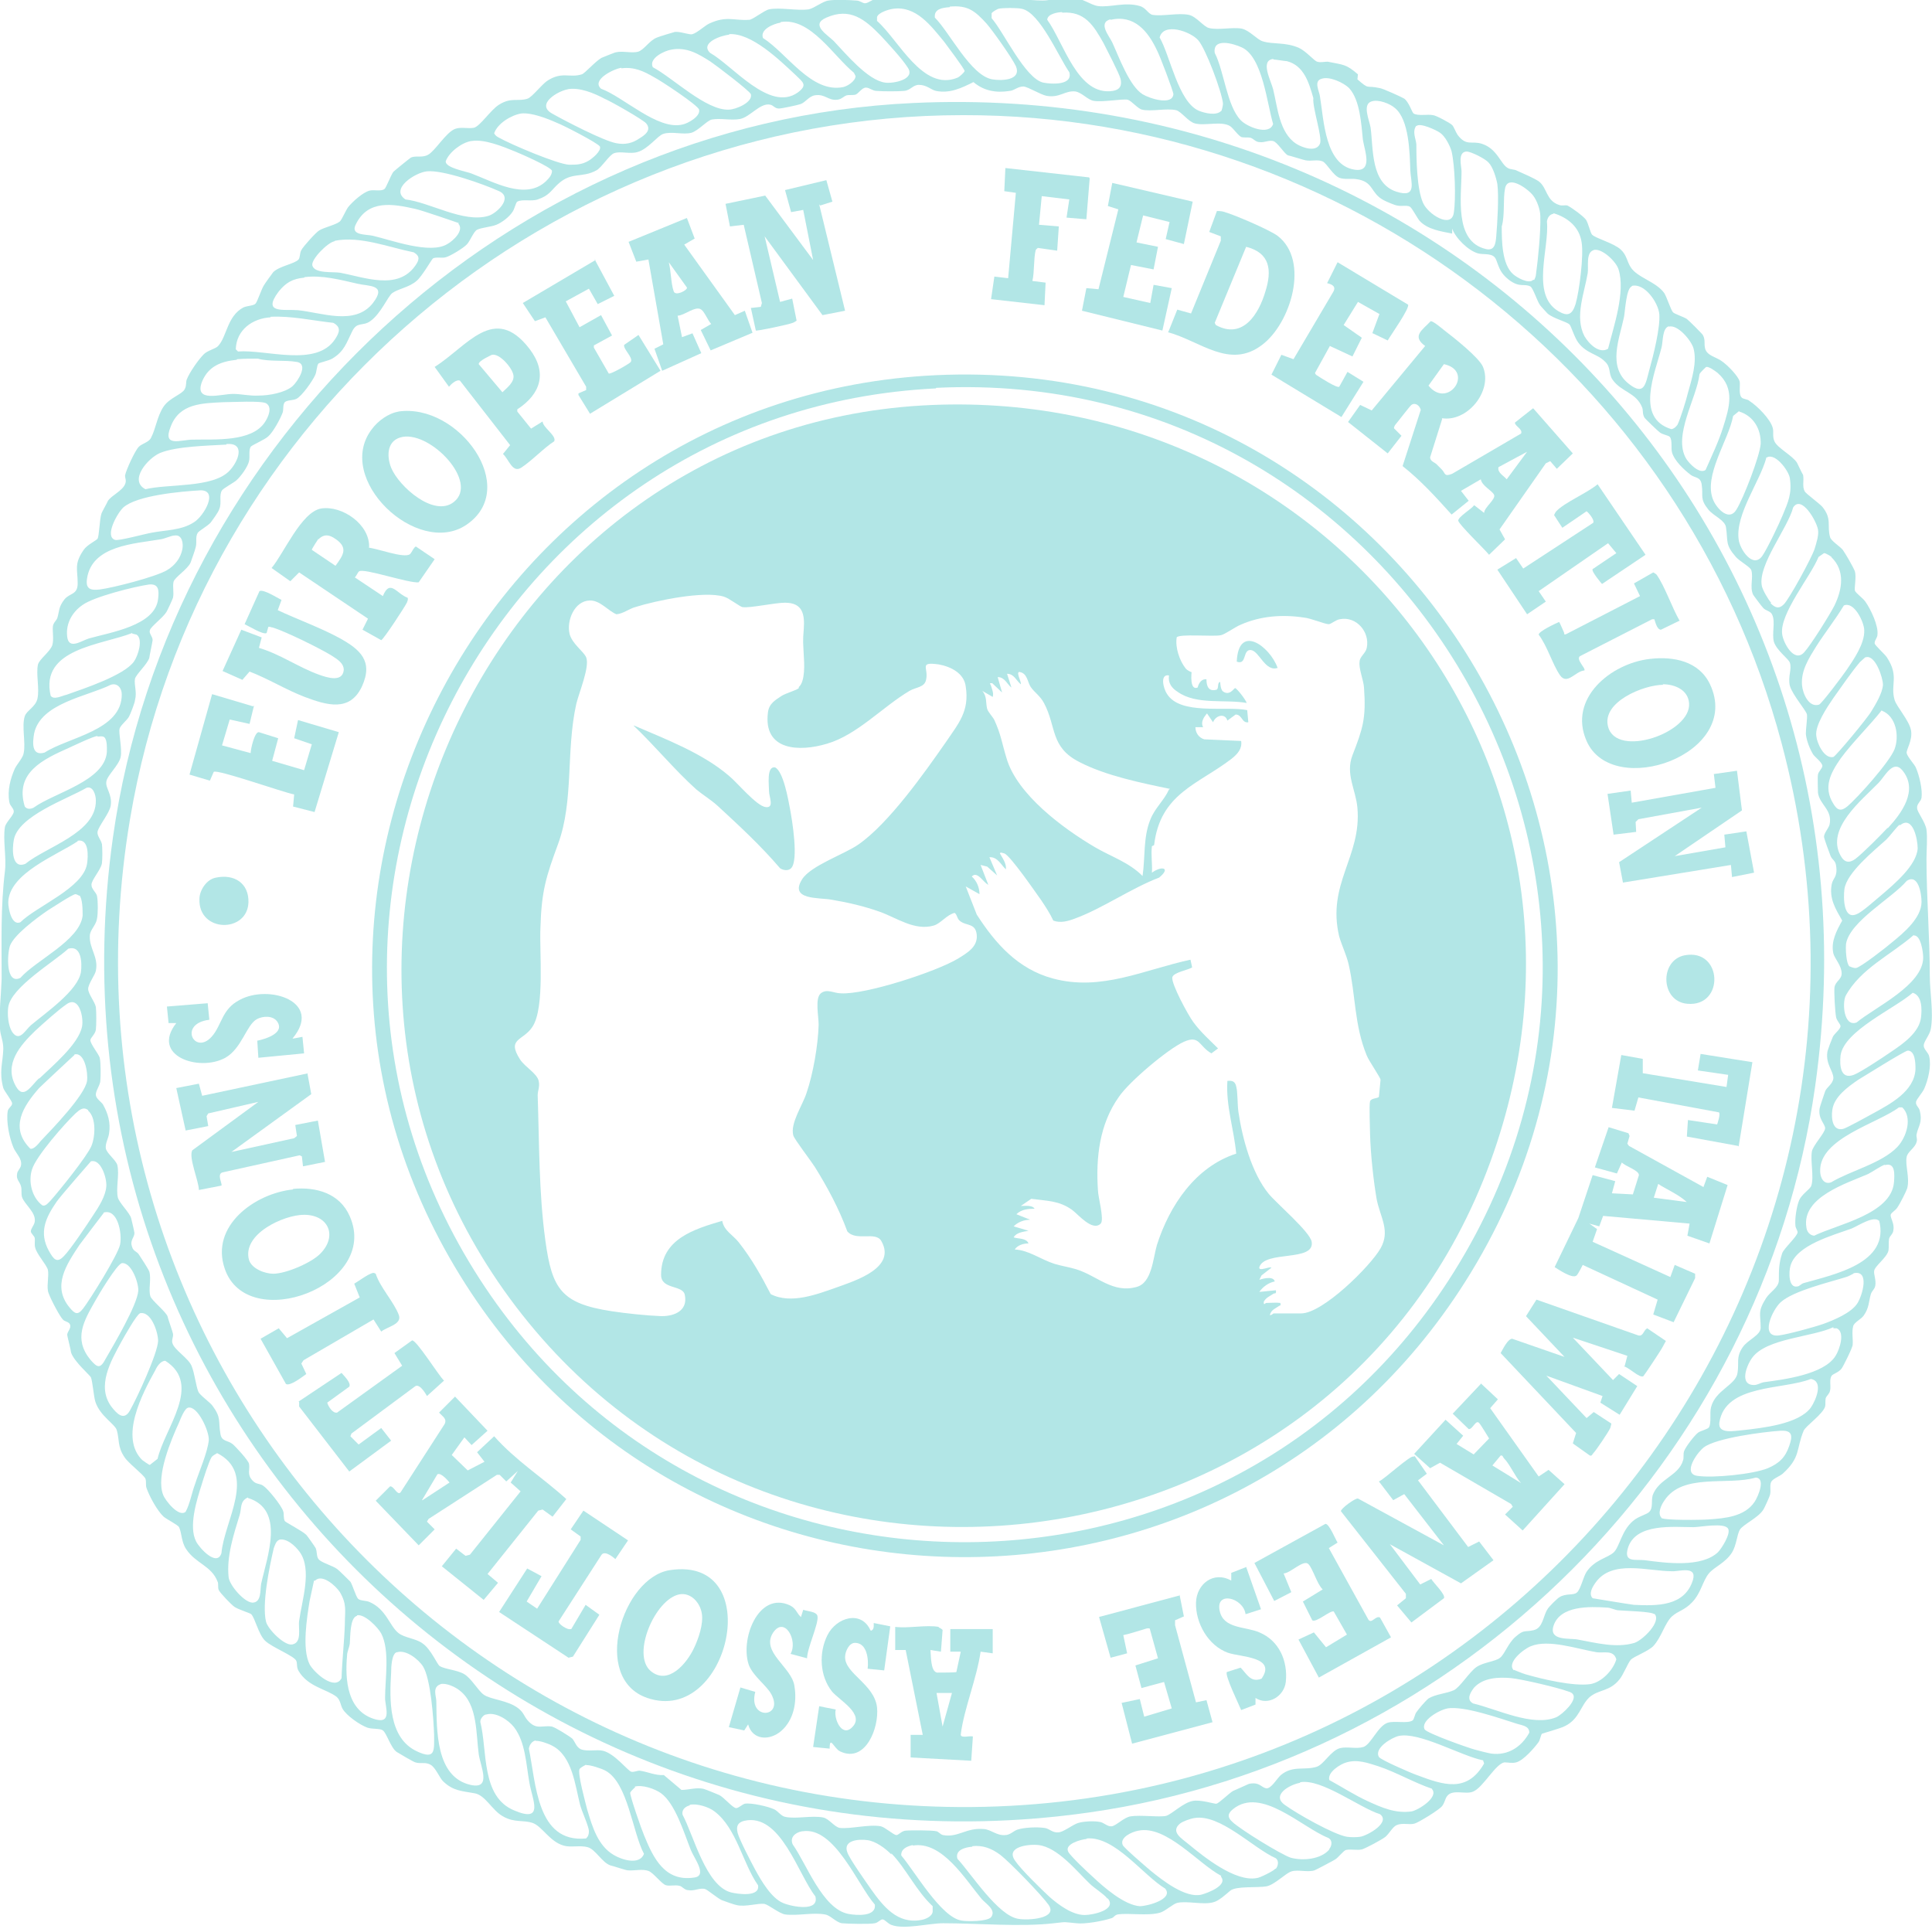 <?xml version="1.0" encoding="UTF-8"?>
<svg id="Ebene_1" data-name="Ebene 1" xmlns="http://www.w3.org/2000/svg" xmlns:xlink="http://www.w3.org/1999/xlink" viewBox="0 0 35.07 35.01">
  <defs>
    <clipPath id="clippath">
      <rect width="35.07" height="35.01" style="fill: none;"/>
    </clipPath>
    <clipPath id="clippath-1">
      <rect width="35.07" height="35.01" style="fill: none;"/>
    </clipPath>
    <clipPath id="clippath-2">
      <rect width="35.07" height="35.01" style="fill: none;"/>
    </clipPath>
  </defs>
  <g style="clip-path: url(#clippath);">
    <path d="M17.65,33.52c-.13.01-.32.06-.27.22.25.27.74,1.04,1.11,1.09.16.03.73,0,.54-.26-.12-.17-.7-.77-.87-.9-.16-.12-.32-.18-.51-.16M20.1,34.46c-.06-.08-.24-.19-.32-.27-.24-.23-.58-.66-.93-.7-.18-.02-.61.03-.42.29.1.15.48.52.62.65.16.14.41.33.64.33.14,0,.59-.09.42-.3M16.57,33.49c-.1.02-.22.07-.21.19.24.28.72,1.12,1.09,1.18.1.02.47.02.54-.06.1-.13-.09-.24-.17-.33-.3-.36-.72-1.06-1.25-.97M16.18,33.66c-.11-.11-.28-.24-.44-.26-.15-.02-.44,0-.36.22.04.12.34.54.43.67.22.31.48.64.91.56.07-.01.2-.06.21-.15v-.1c-.3-.28-.48-.68-.75-.96M19.72,33.38c-.1.01-.4.09-.33.23.03.07.37.39.45.46.2.19.57.51.85.53.14,0,.62-.13.46-.32-.41-.25-.91-.95-1.42-.91M14.56,33.24c-.12.02-.23.11-.17.24.25.35.54,1.17,1.01,1.26.16.03.51.05.48-.17-.31-.35-.73-1.42-1.31-1.33M22.17,34.05c-.42-.22-1-.93-1.51-.82-.11.02-.34.12-.28.26.02.05.43.4.5.46.22.18.64.51.93.44.11-.03.49-.17.35-.33M13.51,33.05c-.12.03-.15.1-.12.22.03.12.25.54.32.67.11.2.29.51.5.6.16.07.67.17.59-.12-.31-.39-.63-1.52-1.29-1.37M23.16,33.92c.04-.05.06-.14,0-.19-.41-.18-1.01-.81-1.48-.73-.07.01-.21.06-.26.1-.18.15.03.27.15.37.29.24.85.69,1.24.62.05,0,.31-.13.34-.17M12.52,32.77c-.08.02-.15.08-.13.17.2.37.42,1.29.88,1.41.12.03.53.09.49-.13-.28-.4-.39-1.04-.79-1.34-.1-.08-.32-.15-.45-.12M24.13,33.56c.05-.06.06-.16-.02-.2-.48-.19-1.22-.94-1.73-.52-.1.08-.1.15-.01.23.15.14.88.59,1.06.65.22.06.55.03.7-.15M11.53,32.44s-.08.07-.09.1c-.01.05.21.68.25.77.17.42.38.85.91.77.25-.03,0-.35-.06-.5-.12-.3-.28-.84-.54-1.03-.11-.08-.34-.16-.48-.12M23.6,32.36c-.18.03-.53.22-.28.4.22.16.89.54,1.13.58.07.01.17.01.24,0,.13-.02.56-.26.36-.41-.38-.12-1.06-.65-1.45-.58M10.64,32.03s-.1.05-.12.08c-.04.08.11.62.14.74.09.3.19.65.48.82.15.09.47.19.55-.02-.21-.39-.29-1.29-.7-1.51-.07-.04-.29-.11-.35-.1M26,32.47c-.33-.11-.65-.3-.98-.41-.19-.06-.38-.13-.58-.07-.11.03-.35.18-.31.32.22.12.47.28.69.38.26.12.51.23.8.19.12-.02.51-.26.37-.41M9.73,31.59c-.07.01-.12.08-.13.15.13.62.14,1.72,1.04,1.63.04-.04.05-.08.05-.13,0-.09-.13-.36-.16-.48-.09-.35-.14-.88-.5-1.07-.07-.04-.24-.1-.31-.09M26.91,31.95c-.39-.08-1.15-.52-1.52-.44-.13.03-.45.22-.36.38.02.05.6.3.69.33.48.18.91.33,1.22-.21l-.02-.06ZM8.82,31.12c-.05.01-.11.09-.1.14.13.52.01,1.35.61,1.6.56.24.33-.2.28-.5-.06-.33-.07-.74-.28-1.01-.1-.13-.33-.28-.5-.23M26.28,31.01c-.14.02-.5.22-.42.38.04.07.8.34.92.37.07.02.23.06.29.07.3.04.55-.12.69-.38,0-.12-.12-.13-.22-.16-.32-.1-.96-.33-1.27-.28M8,30.57c-.16.05-.08.22-.08.31.01.51-.02,1.38.63,1.52.38.08.17-.34.14-.56-.05-.37-.02-.9-.34-1.15-.08-.07-.26-.15-.36-.12M26.76,30.63c-.07.09-.15.22-.02.29.43.1,1.08.43,1.51.25.11-.05.39-.31.3-.42-.02-.03-.06-.04-.09-.05-.19-.07-.83-.22-1.03-.24-.23-.02-.5-.01-.67.17M7.2,29.99c-.09.03-.1.27-.1.37-.03.49-.05,1.19.47,1.43.34.16.31-.02.31-.3-.01-.29-.06-1.01-.2-1.24-.08-.13-.31-.31-.47-.26M27.48,30.31s.17.07.21.08c.31.09.86.22,1.17.18.21-.03.42-.25.48-.45-.05-.18-.23-.11-.36-.13-.35-.06-.87-.24-1.19-.11-.13.05-.45.3-.31.44M6.48,29.33c-.13.03-.12.38-.13.5-.01.08-.05.15-.05.22-.04.44,0,1.02.52,1.16.3.08.17-.23.17-.39,0-.35.09-.86-.07-1.17-.06-.11-.3-.36-.44-.33M30.03,29.3c-.05-.05-.53-.06-.64-.07-.07,0-.15-.05-.22-.05-.31-.02-.85-.04-.97.33-.09.28.29.22.44.25.33.06.7.16,1.03.06.15-.05.5-.39.36-.53M5.7,28.69s-.07.32-.08.37c-.05.31-.14.87,0,1.15.08.15.46.49.58.25.01-.33.05-.66.06-.99,0-.23.04-.35-.09-.57-.07-.11-.32-.34-.45-.21M28.91,29.01s.66.11.75.12c.42.02.92.03,1.07-.45.08-.27-.26-.15-.38-.16-.44,0-1.09-.22-1.39.21-.05.07-.13.2-.05.28M5.07,27.95c-.06.02-.08.1-.1.15-.08.34-.22,1.02-.14,1.34.04.14.33.43.47.41.19-.03.11-.3.13-.43.05-.37.24-.93.01-1.25-.08-.11-.24-.26-.38-.22M31.18,28.18c.07-.07.24-.34.19-.43-.06-.12-.51-.03-.63-.03-.36,0-1.05-.08-1.19.38-.08.27.14.2.31.22.37.05,1.03.14,1.33-.15M4.5,27.18c-.15.07-.11.19-.15.32-.11.36-.24.75-.2,1.13.02.15.28.45.43.46.17,0,.14-.23.16-.34.11-.5.44-1.35-.24-1.56M30.15,27.55c.05.05.74.04.86.03.3-.02.66-.05.84-.32.06-.09.21-.43.02-.44-.51.15-1.33-.09-1.66.42-.05.07-.13.23-.05.31M3.94,26.38s-.07.03-.1.07c-.05.08-.15.4-.18.5-.09.28-.24.76-.1,1.03.06.12.38.47.46.21.05-.59.66-1.45-.09-1.82M32.32,25.97c-.31.02-1.16.13-1.39.3-.13.1-.4.49-.11.52.28.04,1-.03,1.27-.14.21-.09.32-.2.39-.41.06-.17.06-.28-.15-.27M3.42,25.55c-.07.01-.14.2-.17.27-.15.33-.42.97-.29,1.31.04.11.29.42.41.31.08-.15.11-.34.17-.5.07-.22.23-.58.25-.8.01-.16-.2-.62-.37-.59M32.87,25.03c-.5.2-1.55.09-1.66.79-.03.22.28.15.42.14.36-.04,1.02-.11,1.24-.41.09-.13.24-.48,0-.52M2.58,26.5s.12.09.14.09l.14-.11c.13-.56.82-1.35.14-1.78-.08,0-.15.1-.18.17-.24.43-.66,1.23-.23,1.64M33.28,24.09c-.38.18-1.21.2-1.47.55-.1.13-.25.5.03.5.06,0,.12-.04.17-.05.37-.05,1.1-.14,1.31-.48.07-.11.18-.43.02-.5h-.06ZM2.54,23.84c-.06.02-.29.43-.34.52-.19.35-.45.8-.18,1.17.1.13.23.27.34.07.13-.23.5-1.03.51-1.26,0-.16-.13-.56-.34-.5M33.64,23.12s-.09.05-.13.06c-.32.1-.96.25-1.19.46-.15.14-.38.64-.03.6.16-.02.64-.15.81-.21.19-.07.51-.2.62-.38.09-.15.22-.6-.07-.54M2.21,22.93c-.09.02-.42.57-.48.68-.21.37-.4.69-.09,1.07.13.15.18.17.28-.02.15-.26.57-.97.59-1.23.01-.14-.13-.54-.31-.5M34.11,22.16c-.1-.1-.38.09-.5.14-.33.12-1.01.3-1.11.68-.03.1-.04.41.13.37.03,0,.07-.05.11-.06.56-.16,1.57-.36,1.37-1.14M1.88,22.02s-.39.51-.44.58c-.23.35-.5.74-.18,1.13.1.12.15.15.25.02.13-.17.63-.97.67-1.16.04-.19-.04-.66-.3-.58M34.22,21.14c-.06.01-.23.13-.31.17-.39.17-1.21.42-1.12.97.01.08.06.14.14.15.43-.21,1.4-.39,1.45-.97.01-.14.03-.37-.17-.31M1.65,21.08s-.56.64-.62.73c-.2.29-.33.56-.14.9.08.14.14.23.27.09.12-.12.42-.57.53-.74.1-.15.23-.35.24-.53.01-.15-.1-.5-.28-.45M1.6,20.15c-.09-.07-.16,0-.23.06-.19.18-.72.78-.79,1.02-.07.22,0,.51.19.65.06.02.11-.05.15-.09.16-.18.66-.8.74-.99.07-.17.09-.51-.06-.64M34.44,20.82c.17-.18.28-.54.09-.72h-.06c-.38.29-1.45.56-1.43,1.16,0,.12.07.25.2.2.35-.21.91-.34,1.2-.64M1.35,19.15s-.57.53-.64.6c-.29.33-.54.72-.16,1.1.06.02.15-.09.19-.14.21-.22.8-.83.84-1.09.02-.14-.04-.53-.23-.48M34.63,19.07c-.05,0-.8.47-.9.53-.19.13-.44.31-.47.55-.02.14,0,.39.2.34.07-.02.45-.23.54-.28.31-.17.75-.4.77-.8,0-.1,0-.35-.15-.34M.71,19.58c.24-.23.72-.63.78-.95.03-.16-.05-.55-.27-.41-.15.1-.44.36-.58.49-.27.26-.58.61-.35,1.01.14.25.28-.02.42-.15M34.72,18.02c-.33.29-1.25.69-1.31,1.14-.02.18,0,.44.24.35.13-.05.55-.33.68-.42.21-.14.51-.35.54-.62.02-.15.02-.4-.15-.45M1.24,17.22c-.26.24-1.04.7-1.09,1.06-.02.13,0,.34.07.45.13.19.23-.02.34-.12.26-.22.86-.63.91-.97.02-.16.01-.49-.23-.42M34.74,16.97c-.41.36-.97.61-1.24,1.11-.06.14-.03.56.2.48.34-.28,1.21-.68,1.21-1.18,0-.09-.04-.41-.17-.4M1.44,16.26s-.05-.03-.07-.03c-.05,0-.43.25-.51.3-.19.13-.61.44-.68.64-.05.15-.08.71.19.58.28-.32,1.08-.68,1.13-1.13,0-.09,0-.31-.06-.37M33.57,17.54s.09.04.12.03c.07,0,.57-.39.66-.47.21-.17.53-.44.53-.73,0-.15-.06-.52-.27-.38-.26.31-1.03.73-1.1,1.14-.01.09,0,.35.06.41M1.41,15.27c-.37.25-1.25.58-1.26,1.11,0,.11.06.43.22.36.29-.29,1.14-.62,1.21-1.06.02-.13.04-.46-.17-.42M34.48,14.97c-.07.06-.16.19-.24.27-.22.2-.72.6-.76.9-.02.15-.02.57.23.45.1-.04.35-.27.45-.35.22-.19.63-.53.65-.84,0-.17-.09-.61-.32-.42M1.57,14.3c-.34.2-1.25.51-1.32.95-.03.16-.04.53.21.43.38-.31,1.29-.56,1.28-1.15,0-.1-.05-.27-.17-.23M34.27,15.03c.25-.27.56-.69.26-1.05-.17-.2-.32.12-.43.23-.3.31-.96.83-.69,1.32.07.13.16.14.27.06.12-.09.46-.43.58-.56M1.77,13.36c-.07,0-.42.17-.51.21-.47.21-1,.45-.81,1.07.04.05.1.05.16.02.37-.27,1.29-.48,1.33-1.01,0-.08.01-.26-.07-.28-.03-.01-.07,0-.1,0M34.16,12.89c-.23.29-.53.58-.75.88-.18.26-.32.52-.13.82.07.12.14.14.25.05.2-.17.77-.81.86-1.04.09-.24.03-.6-.23-.7M2.01,12.43c-.42.21-1.27.33-1.39.88-.03.17-.05.42.19.35.43-.28,1.41-.4,1.4-1.06,0-.11-.08-.21-.2-.17M33.86,11.93s-.07.06-.1.09c-.13.15-.36.48-.48.65-.11.16-.34.5-.31.69.01.12.14.42.31.38.05-.02.63-.72.69-.83.08-.13.2-.33.21-.48,0-.13-.14-.55-.31-.5M2.4,11.49c-.56.22-1.68.28-1.48,1.14.06.08.2,0,.29-.02.31-.11,1.04-.35,1.22-.6.08-.11.17-.41.05-.49l-.08-.02ZM33.47,10.99c-.15.25-.34.49-.5.74-.13.21-.28.44-.26.7.01.15.12.42.31.36.05-.02.44-.54.5-.63.13-.19.33-.48.32-.72,0-.14-.18-.53-.37-.45M2.7,10.61c-.27.04-.99.22-1.2.37-.19.13-.31.34-.28.58.03.24.26.07.39.03.38-.11,1.21-.23,1.26-.72.02-.16.01-.28-.17-.26M33.25,10.11s-.1-.07-.14-.07l-.1.07c-.14.35-.71,1.03-.66,1.4.02.16.22.53.4.33.12-.13.47-.69.55-.85.14-.29.2-.63-.06-.88M3.17,9.72c-.06,0-.18.06-.26.07-.47.08-1.24.11-1.33.71-.03.19.06.22.23.2.24-.03,1.02-.23,1.22-.35.14-.08.25-.22.28-.38.02-.1,0-.27-.14-.25M32.14,10.95c.08.08.15.11.24.02.1-.1.51-.85.56-1.01.03-.1.08-.25.06-.35-.03-.16-.3-.63-.45-.4-.1.38-.64,1.04-.57,1.42.01.07.12.26.17.31M3.64,8.9c-.35.02-1.15.09-1.4.31-.11.1-.35.53-.15.59.07.02.54-.11.66-.13.25-.05.54-.04.77-.19.18-.11.46-.59.11-.58M32.06,8.32c-.12.43-.56,1.02-.5,1.47.02.18.26.54.43.3.09-.13.3-.57.37-.74.1-.24.17-.39.13-.67-.02-.14-.29-.5-.44-.36M4.11,8.07c-.34.02-.9.03-1.2.15-.22.09-.58.5-.27.66.41-.1,1.22-.02,1.52-.33.16-.16.31-.52-.05-.49M31.57,7.46l-.11.09c-.08.44-.55,1.09-.36,1.53.07.16.29.39.42.17.13-.21.42-.96.44-1.19.01-.27-.13-.51-.39-.59M4.06,7.3c-.39.02-.8.02-.96.44-.16.39.18.24.4.24.39-.01,1.07.05,1.31-.32.06-.09.14-.27.02-.34-.09-.05-.62-.02-.76-.02M30.97,6.66s-.1.09-.12.13c-.05.44-.49,1.12-.24,1.54.06.09.24.28.35.2.11-.25.24-.52.32-.78.11-.35.22-.7-.1-.98-.05-.04-.16-.12-.21-.11M4.3,6.53c-.28.03-.51.11-.63.39-.16.4.34.23.56.23.15,0,.3.04.47.03.18,0,.47-.05.61-.17.09-.08.3-.4.08-.44-.23-.04-.49,0-.71-.06-.13,0-.25,0-.38.01M30.3,5.92c-.13.03-.11.28-.14.39-.12.47-.48,1.28.18,1.48.05-.01.08-.04.11-.08.05-.1.16-.45.19-.58.07-.25.17-.56.1-.81-.04-.14-.29-.44-.45-.39M4.91,5.76c-.33.02-.62.23-.63.58l.04.04c.51-.04,1.42.29,1.76-.22.08-.12.12-.22-.03-.3-.37-.04-.77-.13-1.14-.11M29.62,5.2c-.1.03-.12.44-.14.55-.08.39-.31.91.09,1.22.28.22.3,0,.37-.26.07-.25.2-.76.18-1.01-.02-.21-.27-.57-.5-.51M5.52,5.04c-.21.02-.33.09-.46.25-.31.41.09.32.34.34.43.04,1.04.29,1.37-.13.26-.34-.07-.3-.28-.35-.31-.07-.64-.16-.96-.12M28.93,4.54c-.15.04-.09.31-.11.42-.06.36-.24.79-.06,1.14.08.14.27.33.43.23.1-.4.32-1.03.19-1.44-.04-.14-.31-.4-.46-.35M6.07,4.38c-.12.02-.43.33-.4.44.04.15.38.11.5.13.44.08,1.05.33,1.37-.13.07-.1.09-.17-.03-.24-.45-.09-.97-.3-1.43-.21M28.2,3.88c-.07.01-.11.07-.12.14.05.48-.3,1.33.21,1.63.17.1.25.06.31-.13.07-.24.15-.89.11-1.12-.04-.28-.25-.45-.51-.53M8.33,4.05s-.69-.24-.8-.26c-.4-.09-.85-.17-1.07.28-.11.21.19.18.31.21.34.08,1.04.34,1.35.15.11-.06.31-.25.2-.37M27.85,5.08s.03-.06.03-.09c.04-.29.09-.79.08-1.07,0-.11-.06-.28-.13-.37-.09-.12-.46-.39-.51-.13-.04.2,0,.48-.06.69,0,.25,0,.69.21.87.07.06.28.18.36.1M7.75,3.11c-.21.02-.68.32-.39.51.44.05,1.05.43,1.5.3.15-.04.46-.33.2-.45-.29-.13-1.02-.39-1.31-.36M26.63,2.75c-.18,0-.1.27-.1.36,0,.45-.14,1.27.44,1.41.16.04.18-.1.19-.23.02-.23.05-.73.02-.95-.02-.11-.08-.31-.16-.39-.06-.07-.32-.2-.4-.2M8.55,2.56c-.17.03-.4.2-.46.37,0,.12.37.18.47.22.4.15.98.49,1.35.14.05-.05.11-.11.11-.19-.02-.07-.57-.31-.67-.35-.22-.09-.56-.23-.79-.19M25.71,2.28c-.08.11-.01.23,0,.34,0,.29.01.81.12,1.06.09.21.52.48.56.18.04-.26.02-.85-.04-1.11-.03-.11-.12-.28-.21-.34-.07-.05-.37-.19-.43-.12M9.46,2.06c-.18.03-.43.18-.49.36.02.04.05.06.09.08.21.12,1.06.48,1.27.49.13,0,.23,0,.35-.07.07-.04.24-.18.21-.26-.03-.06-.67-.39-.78-.43-.18-.08-.46-.19-.65-.17M24.9,1.84c-.18.05-.04.35-.02.48.05.38,0,1.01.47,1.16.38.12.26-.17.25-.39-.01-.31-.02-.92-.28-1.13-.09-.08-.3-.16-.42-.12M10.31,1.62c-.18.03-.59.27-.29.44.23.13.94.5,1.17.54.16.03.29,0,.42-.09.1-.06.22-.15.12-.27-.06-.07-.64-.4-.76-.45-.19-.1-.45-.21-.67-.17M26.36,4.24c-.19-.04-.44-.07-.59-.23-.05-.06-.14-.24-.18-.26-.06-.03-.15,0-.23-.02-.03,0-.22-.08-.25-.1-.24-.13-.17-.34-.5-.38-.09-.01-.2.01-.29-.02-.12-.04-.23-.26-.31-.3-.09-.04-.21,0-.31-.02-.02,0-.3-.09-.32-.09-.07-.03-.19-.24-.27-.26-.07-.02-.16.03-.24.02-.08,0-.11-.06-.17-.08-.05-.01-.11,0-.16-.01-.06-.02-.15-.16-.21-.2-.16-.1-.46,0-.64-.05-.12-.03-.24-.21-.34-.24-.18-.04-.45.03-.62-.01-.08-.02-.19-.16-.26-.18-.1-.02-.46.05-.62.02-.11-.02-.21-.15-.33-.17-.19-.02-.28.12-.52.08-.11-.02-.33-.16-.42-.17-.11,0-.16.07-.25.08-.25.04-.47,0-.66-.16-.22.11-.43.21-.68.16-.09-.02-.17-.11-.31-.11-.11,0-.15.1-.27.11-.11.01-.38.01-.5,0-.07,0-.13-.06-.19-.06-.08,0-.14.12-.2.13-.05.01-.11,0-.15.01-.06.02-.09.07-.17.08-.17.02-.22-.11-.41-.08-.11.02-.17.13-.26.16-.06.02-.34.08-.39.08-.08,0-.1-.06-.16-.07-.18-.04-.37.23-.55.26-.16.03-.36-.02-.51.01-.09.02-.24.2-.37.24-.15.04-.36-.03-.51.02-.1.03-.28.28-.47.33-.13.04-.31-.02-.42.02-.08.02-.23.26-.32.31-.27.15-.45.02-.7.25-.13.12-.16.21-.37.28-.11.04-.28-.01-.37.04-.03.02-.05.14-.09.19-.06.09-.19.19-.29.23-.1.04-.27.05-.35.09-.06.03-.12.19-.18.26-.06.07-.31.22-.39.24-.07.02-.17-.01-.23.02-.02.01-.2.33-.3.41-.14.12-.33.14-.44.22-.08.06-.21.38-.4.51-.14.1-.24,0-.33.19-.1.2-.14.36-.36.49-.07.04-.23.07-.25.09-.03.03-.03.15-.06.21-.05.11-.24.38-.34.43-.06.03-.17.02-.21.06-.04.04-.02.14-.04.19-.04.11-.17.35-.26.43-.06.06-.3.16-.32.19-.04.07-.01.18-.03.26-.02.1-.15.28-.23.35-.06.05-.23.14-.26.18-.06.09,0,.23-.05.34-.01.05-.13.21-.16.25-.07.07-.2.14-.23.18-.05.08-.01.18-.04.27-.01.05-.07.21-.09.27-.05.12-.29.27-.31.35-.02.09.01.2-.01.29,0,.01-.11.25-.12.26-.07.11-.29.27-.3.33-.02.06.05.11.05.18,0,.02-.06.3-.06.32-.03.11-.24.3-.26.38-.02.11.04.24,0,.39,0,.04-.09.27-.11.3-.03.06-.16.16-.17.22-.02.08.05.36.02.51-.03.15-.25.34-.26.45-.02.11.11.23.08.43-.02.14-.22.37-.24.48-.01.07.06.14.08.22.01.07.01.28,0,.35-.02.12-.19.3-.19.39,0,.08.08.13.1.2.02.1.02.32,0,.42-.02.12-.13.2-.13.31-.01.23.16.38.11.63-.01.07-.14.24-.14.33s.12.23.14.33c.01.08.01.33,0,.41-.01.08-.1.15-.1.19,0,.07.15.25.17.32.02.08.02.34.01.43-.01.08-.09.18-.08.25.01.07.1.12.13.17.09.16.14.33.11.52-.01.09-.07.18-.06.27.01.09.19.22.21.31.04.17-.03.43.01.59.03.1.21.27.24.37.01.04.06.25.06.27,0,.09-.09.13-.04.26.02.07.09.08.12.13.04.06.17.26.19.31.04.14-.02.33.02.45.02.07.27.27.31.36,0,.02.1.3.1.32.01.06-.03.11-.01.17.03.12.3.28.35.42.05.12.08.37.12.46.02.06.21.19.26.26.16.22.1.27.14.5.02.15.13.12.22.19.06.05.29.3.3.36.02.11-.04.19.06.3.07.08.13.05.2.1.09.06.33.36.36.46.02.05,0,.13.03.18.01.02.32.18.39.25.02.02.16.22.17.24.03.07.01.16.06.21.06.06.25.11.33.17.03.02.21.2.24.23.04.06.1.27.14.31.04.04.15.03.21.06.3.13.36.43.52.56.11.09.32.1.44.19.15.1.27.39.31.41.09.06.32.07.45.15.13.08.25.3.35.37.12.09.44.1.63.25.1.08.1.14.17.22.16.18.26.08.44.11.07.02.31.17.37.22.05.06.07.15.15.19.12.05.29,0,.41.03.22.06.44.36.51.38.05.01.1-.02.15-.02.15.02.28.09.44.08l.32.27c.13,0,.27-.05.4-.02.04.01.23.09.28.11.09.04.24.23.31.24.05,0,.1-.06.16-.08.12-.02.42.05.53.1.07.03.13.13.21.14.19.04.48-.03.68.01.11.02.21.18.31.19.2.02.52-.07.74-.03.08.02.22.15.28.16.04,0,.09-.07.16-.08.09-.01.49-.01.57.01.04.01.07.06.12.07.27.05.42-.14.74-.11.13.01.23.12.38.11.1,0,.16-.08.23-.1.12-.04.36-.05.49-.03.09.01.14.09.25.08.09,0,.26-.14.36-.17.1-.03.28-.04.39-.02.08.01.14.09.22.08.08-.01.22-.16.34-.18.18-.03.53.02.65-.01.1-.03.31-.24.48-.27.14-.03.41.06.43.05.05-.01.23-.19.3-.23.02-.01.27-.12.29-.13.19-.04.22.06.31.08.09.02.2-.18.27-.24.22-.18.42-.08.65-.15.13-.04.26-.3.43-.34.13-.03.29.02.42-.02.14-.05.26-.38.44-.44.13-.04.35.02.45-.04.03-.02.04-.11.07-.15.04-.06.17-.21.22-.25.13-.08.33-.09.46-.15.11-.05.28-.33.41-.42.13-.09.35-.1.43-.17.08-.06.15-.27.28-.38.16-.14.16-.08.33-.12.17-.04.17-.26.25-.38.02-.04.18-.2.22-.22.11-.07.25-.03.31-.08.07-.05.12-.29.18-.38.15-.22.38-.25.49-.35.11-.1.14-.39.35-.57.1-.09.26-.12.3-.17.07-.07.03-.19.06-.3.11-.3.47-.35.55-.63.02-.05,0-.11.02-.17.03-.08.19-.29.26-.34.05-.03.17-.06.19-.09.05-.08.01-.26.04-.37.08-.31.45-.4.48-.62.03-.18-.03-.28.09-.46.09-.14.33-.22.33-.36,0-.25-.06-.29.1-.54.07-.11.23-.19.23-.32,0-.18,0-.31.06-.49.03-.09.27-.3.28-.38,0-.04-.04-.08-.04-.13-.01-.12.02-.32.06-.43.04-.13.21-.22.23-.29.05-.16-.02-.45.01-.62.02-.11.24-.34.24-.42,0-.08-.13-.17-.1-.36,0-.02.09-.28.1-.31.03-.08.14-.13.15-.24,0-.13-.14-.25-.11-.47,0-.03.09-.26.1-.28.03-.06.13-.13.14-.19,0-.04-.06-.09-.08-.16-.02-.1-.04-.46-.03-.55.02-.11.13-.14.13-.25,0-.14-.12-.26-.15-.36-.05-.22.06-.42.16-.6-.12-.21-.24-.4-.19-.66.02-.11.11-.13.08-.33-.01-.1-.07-.11-.1-.18-.02-.05-.12-.32-.12-.35,0-.07.08-.15.1-.22.06-.27-.18-.36-.21-.58,0-.07-.01-.26,0-.33.01-.06.08-.11.08-.16-.01-.07-.14-.16-.17-.21-.06-.1-.12-.25-.13-.37,0-.11.03-.28.02-.35-.01-.07-.26-.35-.31-.52-.04-.17.04-.3,0-.42-.02-.07-.24-.22-.29-.38-.04-.15.03-.36-.03-.49-.03-.07-.11-.07-.16-.12-.03-.03-.18-.23-.19-.25-.06-.14.01-.31-.03-.44-.02-.06-.21-.16-.28-.24-.2-.23-.14-.28-.18-.54-.02-.13-.22-.2-.32-.32-.16-.2-.09-.24-.12-.45-.02-.15-.12-.12-.2-.18-.12-.09-.3-.26-.34-.41-.02-.08.01-.22-.04-.28-.03-.03-.13-.04-.18-.08-.03-.02-.27-.25-.28-.27-.04-.07-.02-.12-.04-.18-.11-.28-.38-.28-.54-.51-.08-.12-.02-.22-.14-.33-.14-.14-.33-.14-.48-.34-.07-.09-.13-.3-.16-.33-.05-.05-.3-.11-.4-.2-.01-.01-.14-.15-.14-.16-.05-.07-.12-.3-.17-.33-.12-.06-.19.03-.39-.12-.15-.12-.17-.2-.23-.36-.05-.14-.22-.09-.33-.12-.18-.05-.41-.28-.47-.45M23.99,1.43c-.15.04-.04.23-.03.32.07.42.09,1.25.63,1.33.34.05.18-.35.15-.54-.03-.28-.05-.72-.25-.94-.1-.1-.36-.22-.5-.17M11.28,1.23c-.14.02-.55.22-.37.38.41.15,1.03.76,1.48.65.1-.02.33-.15.3-.27-.02-.08-.7-.53-.82-.59-.19-.11-.36-.19-.59-.16M23.11,1.07c-.24.03-.04.39,0,.55.08.32.11.79.42.99.11.07.36.16.43,0,.05-.11-.14-.66-.12-.83-.08-.28-.17-.59-.48-.67-.03,0-.21-.03-.24-.03M12.19.9c-.13.02-.42.16-.34.32.36.19.97.79,1.38.77.12,0,.44-.13.4-.28-.02-.06-.64-.53-.73-.59-.22-.14-.43-.27-.71-.22M22.52,2.18c.11.12.52.29.59.07-.11-.36-.19-1.22-.57-1.39-.15-.07-.53-.18-.49.1.17.33.22.96.47,1.22M13.24.63c-.15.01-.54.15-.35.33.41.23,1.08,1.08,1.59.72.19-.14.09-.19-.04-.32-.29-.27-.8-.77-1.21-.74M22.17,2.02s.03-.09.03-.14c-.02-.21-.31-.99-.45-1.15-.14-.16-.63-.33-.7-.05.19.33.34,1.17.71,1.33.1.04.32.1.41,0M14.17.41c-.12.02-.38.12-.32.28.44.28.88,1.01,1.46.89.08-.02.22-.11.22-.2l-.03-.06c-.37-.3-.79-1.01-1.33-.92M20.16.35c-.24.06-.02.31.03.42.12.26.31.79.55.94.13.08.54.21.56,0,0-.05-.25-.71-.3-.8-.16-.34-.41-.65-.84-.55M15.13.74c.22.23.62.72.94.76.15.02.55-.06.41-.27-.1-.16-.36-.44-.49-.58-.29-.3-.56-.52-.99-.33-.3.13.02.31.14.43M19.28.22c-.07,0-.27.03-.27.14.3.41.55,1.39,1.19,1.29.13-.02.17-.1.14-.22-.03-.11-.25-.53-.31-.65-.18-.32-.34-.58-.75-.55M18.12.16s-.09.04-.12.08v.09c.22.25.61,1.1.94,1.17.15.03.54.05.47-.19-.19-.27-.53-1.08-.86-1.15-.08-.02-.35-.02-.43,0M16.21.16c-.08.01-.27.07-.29.15v.07c.39.34.83,1.29,1.46,1.03.03-.01.12-.09.13-.12,0-.04-.32-.46-.37-.53-.24-.29-.51-.66-.93-.6M17.24.13c-.13.01-.29.03-.27.19.27.27.65,1.05,1.04,1.12.17.03.54.02.43-.24-.07-.15-.41-.63-.53-.77-.21-.23-.34-.34-.67-.31M24.64,1.44c.23.2.14.1.41.16.06.01.39.16.44.19.09.07.14.25.17.27.08.05.26.01.35.03.05,0,.31.14.35.18.03.03.06.12.1.18.16.21.25.1.44.16.28.09.34.37.47.44.05.03.12.02.17.05.11.05.3.13.39.19.16.12.13.35.37.43.05.02.1,0,.15.01.07.03.3.2.34.26.04.06.08.24.11.27.07.07.39.15.52.27.11.1.11.21.18.32.12.19.46.26.61.47.05.08.12.31.16.35.03.03.19.08.25.12.03.02.28.27.29.29.05.09.02.15.04.24.03.14.21.16.31.24.09.06.3.27.32.37.01.08-.02.22.03.28.03.04.11.03.15.07.14.09.38.33.42.49.02.08-.01.15.03.24.05.12.33.26.41.39.01.02.1.21.11.22.02.1-.02.21.03.3.02.04.27.22.32.28.18.22.08.34.14.55.02.07.17.16.23.23.05.07.19.31.22.39.03.1-.01.28,0,.35.02.05.15.14.19.2.1.14.24.44.22.6,0,.06-.06.11-.05.16,0,.03.18.19.22.25.23.35.06.49.14.77.03.12.27.38.3.56.03.18-.09.35-.08.41.02.08.15.21.17.27.06.14.12.39.1.54-.01.07-.09.11-.08.19,0,.07.15.25.17.39.02.15,0,.37,0,.53,0,.7.06,1.41.06,2.12,0,.3.07.66.02.96-.02.12-.13.23-.13.31,0,.07.09.13.1.2.04.17-.02.42-.09.58-.03.07-.14.19-.15.24-.01.07.06.1.07.17.05.21-.03.27-.06.42-.01.05.02.08,0,.14-.03.11-.16.17-.18.27-.03.15.06.38.01.57-.02.06-.13.28-.18.35-.03.05-.11.09-.12.13-.01.05.07.16.05.27,0,.08-.07.11-.08.17-.01.07,0,.14-.01.21-.03.13-.25.28-.26.37-.01.06.04.17.02.27-.01.06-.06.09-.08.15-.04.14-.03.25-.13.39-.05.07-.17.12-.19.19-.03.11,0,.24-.01.34,0,.05-.17.39-.2.43-.05.07-.16.1-.18.13-.05.07-.01.19-.03.27-.01.06-.06.09-.08.14-.01.05,0,.11-.01.15-.04.14-.35.35-.39.44-.14.34-.05.48-.38.78-.06.05-.18.09-.21.15-.03.07,0,.15-.02.23,0,.02-.1.24-.12.27-.09.15-.37.27-.43.37-.05.09-.06.28-.14.41-.12.19-.32.26-.42.38-.11.13-.14.35-.3.52-.14.15-.26.16-.37.26-.13.12-.19.38-.34.54-.1.1-.36.19-.41.25s-.14.28-.2.35c-.18.23-.38.18-.55.33-.16.15-.18.39-.44.52-.07.04-.4.13-.42.14-.02.02-.03.1-.06.15-.08.11-.28.34-.41.37-.07.02-.14,0-.21,0-.16.02-.39.46-.57.53-.13.06-.37-.05-.47.08-.04.05-.04.11-.09.18-.05.07-.43.3-.5.32-.1.03-.22-.02-.33.03-.07.03-.13.15-.2.21-.06.05-.36.21-.43.23-.09.02-.2-.01-.29.01-.05.02-.13.13-.19.17-.03.02-.35.19-.38.2-.13.04-.3-.02-.42.02-.1.03-.3.24-.45.27-.17.03-.55-.01-.66.08-.07.06-.21.19-.31.21-.18.05-.47-.03-.65.01-.08.02-.23.16-.32.18-.22.06-.56,0-.76.03-.06.01-.07.06-.12.07-.15.05-.48.11-.63.09-.23-.02-.16-.03-.41,0-.6.07-1.4,0-2.01,0-.26,0-.71.12-.94.03-.06-.02-.12-.1-.16-.1-.04,0-.08.06-.14.07-.09.02-.51.01-.6,0-.11-.02-.21-.15-.31-.16-.21-.04-.5.03-.72,0-.11-.02-.29-.17-.37-.19-.12-.02-.35.06-.51.02-.02,0-.25-.08-.27-.09-.07-.03-.26-.19-.3-.2-.09-.03-.2.04-.3.02-.08,0-.11-.07-.17-.08-.08-.02-.17.01-.24-.01-.08-.02-.23-.23-.32-.26-.11-.04-.26,0-.37-.01-.04,0-.27-.08-.32-.09-.15-.05-.27-.29-.41-.33-.14-.04-.31.01-.44-.03-.25-.07-.39-.35-.56-.41-.18-.06-.33,0-.54-.12-.2-.11-.32-.39-.52-.42-.22-.04-.38-.04-.56-.21-.07-.06-.14-.26-.24-.31-.09-.05-.18-.01-.27-.04-.02,0-.31-.17-.34-.19-.11-.08-.18-.34-.25-.39-.05-.04-.19-.02-.28-.05-.14-.05-.38-.22-.45-.34-.04-.07-.04-.16-.11-.22-.18-.14-.52-.18-.69-.47-.04-.07-.02-.12-.04-.18-.03-.09-.45-.25-.57-.37-.12-.12-.18-.41-.25-.48-.02-.02-.22-.08-.3-.13-.06-.04-.27-.26-.29-.31-.02-.05,0-.11-.02-.15-.11-.29-.4-.33-.57-.59-.09-.13-.08-.3-.13-.4-.02-.04-.22-.14-.28-.19-.11-.1-.26-.37-.31-.52-.02-.05,0-.11-.02-.17-.04-.08-.31-.28-.38-.39-.13-.19-.09-.32-.14-.49-.03-.11-.31-.26-.39-.52-.03-.1-.05-.37-.08-.44-.02-.04-.31-.29-.36-.45,0-.03-.07-.3-.07-.32,0-.06.08-.12.05-.19-.02-.05-.1-.05-.13-.09-.06-.06-.26-.44-.27-.52-.02-.12.02-.26,0-.38-.03-.1-.2-.28-.23-.4-.02-.06,0-.12-.01-.18-.01-.04-.07-.08-.07-.12,0-.05.06-.11.07-.17.03-.17-.18-.31-.23-.45-.02-.07,0-.14-.02-.2-.02-.08-.09-.12-.07-.22,0-.05.06-.1.07-.15.03-.13-.1-.23-.14-.34-.07-.17-.13-.46-.1-.65.01-.06.08-.09.08-.14s-.14-.22-.16-.28c-.08-.3-.01-.44,0-.71,0-.15-.05-.23-.06-.36-.02-.3.02-.62.03-.91,0-.66-.02-1.31.06-1.96.03-.24-.04-.57,0-.8.02-.09.16-.21.16-.28,0-.06-.07-.1-.08-.17-.04-.21.02-.43.1-.61.04-.08.15-.2.16-.28.04-.19-.04-.49.02-.67.03-.1.2-.17.23-.32.04-.18-.03-.45.01-.62.03-.1.22-.23.26-.35.03-.11,0-.24.01-.34.01-.07.06-.1.08-.15.04-.13.02-.2.13-.34.1-.12.24-.08.24-.29,0-.26-.07-.35.11-.61.06-.09.23-.17.25-.2.03-.04.04-.37.07-.45,0-.02.11-.21.12-.24.07-.1.26-.18.31-.3.03-.07,0-.1,0-.16.02-.1.18-.45.25-.52.06-.06.18-.08.22-.16.09-.17.11-.39.23-.57.11-.16.33-.22.38-.31.04-.07.02-.13.04-.18.05-.13.21-.36.31-.46.07-.07.22-.1.26-.15.16-.17.16-.54.46-.7.07-.03.19-.03.22-.07.03-.03.11-.27.15-.33.03-.05.14-.2.17-.24.11-.11.39-.15.46-.23.03-.04.02-.12.05-.17.03-.06.27-.33.33-.36.08-.05.3-.1.37-.16.04-.04.1-.19.15-.26.08-.1.27-.27.39-.3.08-.02.21.02.27-.03.03-.02.11-.24.16-.31.03-.03.29-.24.32-.26.09-.04.2.01.31-.05.13-.07.32-.4.49-.47.11-.04.23,0,.34-.02.11-.02.31-.33.46-.42.22-.14.35-.05.52-.11.08-.03.25-.25.35-.32.27-.18.41-.05.63-.12.05-.01.25-.24.36-.3.03-.01.24-.1.26-.1.12-.03.28.02.4-.01.11-.03.21-.21.35-.26.05-.02.28-.09.32-.1.11-.01.27.06.32.04.08-.02.22-.15.3-.19.32-.15.45-.05.73-.07.06,0,.27-.17.36-.19.2-.04.51.03.72,0,.1-.02.26-.15.36-.16.11-.02.38-.01.5,0,.07,0,.12.05.16.05.07,0,.17-.1.28-.11.15-.02.48-.01.64,0,.07,0,.12.05.16.05s.1-.05.16-.05c.34-.03.74,0,1.08,0,.31,0,.64.06.91.06.16,0,.31-.07.5-.06.22.01.36.14.5.16.22.03.49-.08.76,0,.11.03.15.14.23.16.19.03.47-.04.66,0,.14.03.27.22.37.24.17.04.42-.02.59.01.14.03.28.2.38.23.19.06.41.01.66.12.13.06.28.24.33.25.06.02.13,0,.19,0,.29.06.33.04.55.23" style="fill: #b2e6e6;"/>
    <path d="M17.48,2.09c-7.44,0-13.89,5.45-15.12,12.78-1.59,9.46,5.73,18.01,15.28,17.93,10.01-.09,17.29-9.59,14.7-19.31-1.78-6.69-7.91-11.41-14.86-11.4M16.57,1.87c9.93-.47,17.78,7.93,16.38,17.84-.96,6.78-6.41,12.23-13.19,13.19C9.38,34.37.59,25.57,2.05,15.2,3.07,7.98,9.25,2.21,16.57,1.87" style="fill: #b2e6e6;"/>
    <path d="M16.99,7.05c-8.02.39-12.66,9.39-8.28,16.17,4.15,6.42,13.63,6.35,17.68-.13,4.5-7.19-.98-16.46-9.4-16.05M16.99,6.81c8.64-.4,14.26,9.1,9.61,16.45-4.25,6.72-14.08,6.66-18.25-.11-4.28-6.94.54-15.96,8.64-16.34" style="fill: #b2e6e6;"/>
    <path d="M27.72,8.2l-.52.28c-.02.1.09.15.15.22l.37-.5ZM26.21,6.61l-.28.39c.36.44.84-.27.28-.39M26.18,7.6l-.22.7c0,.08.09.09.13.14.04.04.04.04.08.08.07.07.04.14.19.08l1.25-.73c.04-.08-.12-.14-.11-.2l.33-.26.72.82-.29.28-.12-.14-.08.04-.84,1.2.1.18-.29.28c-.08-.1-.55-.55-.56-.62,0-.07.24-.21.29-.28l.18.14c0-.1.22-.25.18-.33-.04-.08-.22-.16-.24-.28l-.36.21.14.18-.31.25c-.28-.31-.56-.62-.89-.88l.33-1.02c-.02-.08-.1-.14-.17-.09-.02.01-.28.35-.3.37-.01.03-.03.05,0,.07l.12.12-.25.32-.72-.57.22-.31.21.1.97-1.17c-.25-.18-.05-.29.1-.45.05,0,.19.12.24.16.17.13.64.5.71.67.18.44-.29,1.01-.75.93" style="fill: #b2e6e6;"/>
    <path d="M30.62,21.82c-.15-.14-.35-.22-.52-.33l-.08.25.61.08ZM30.92,21.55l.07-.19.37.15-.33,1.06-.4-.14.04-.22-1.57-.14-.07.19-.18-.05.14.1-.08.23,1.41.64.08-.22.37.16v.08s-.39.8-.39.8l-.37-.14.08-.27-1.36-.63s-.08.16-.11.19c-.07.07-.32-.1-.4-.15l.43-.89.26-.78.41.11-.06.22.38.02.11-.35c0-.09-.25-.16-.31-.23l-.09.2-.4-.11.25-.73.36.11.02.05-.04.14.03.04,1.34.74Z" style="fill: #b2e6e6;"/>
    <path d="M7.67,27.23l.49-.32s-.15-.19-.22-.15l-.28.47ZM8.8,26.54l-.14-.18.31-.29c.39.44.88.75,1.31,1.14l-.25.32-.18-.13-.08.02-.92,1.15.19.16-.26.31-.76-.61.26-.32.17.13.08-.02.92-1.15-.18-.16.13-.21-.21.19-.12-.12h-.05s-1.24.8-1.24.8l-.03.05.14.14-.29.29-.78-.81.26-.26c.07-.01.13.17.19.11l.8-1.24c.05-.1-.04-.14-.1-.21l.29-.29.59.62-.29.26-.13-.14-.23.32.29.28.31-.16Z" style="fill: #b2e6e6;"/>
    <path d="M29.49,24.8l.05-.19-.99-.33.73.77.11-.11.33.22-.32.52-.35-.22.04-.12-1.02-.37.73.77.13-.11.32.21s-.01.05-.02.08c-.03.07-.26.41-.31.46-.02.02-.02.05-.06.04l-.31-.22.06-.19-1.37-1.45c.04-.07.13-.26.21-.26l.95.33-.7-.74.19-.3,1.85.65c.09.02.09-.09.16-.13l.34.23s-.04.07-.06.11c-.03.06-.33.51-.35.53-.07.04-.27-.17-.36-.18" style="fill: #b2e6e6;"/>
    <path d="M25.68,26.43l.22.32-.16.12.91,1.21.2-.1.26.34-.59.42-1.29-.71.55.73.2-.1c.04.07.27.29.23.35l-.59.44-.26-.31.16-.13v-.08s-1.18-1.5-1.18-1.5c0-.05.26-.24.31-.23l1.56.85-.72-.93-.2.11-.26-.34c.1-.04.58-.49.63-.45" style="fill: #b2e6e6;"/>
    <path d="M14.87,3.71l.47,1.93-.41.08-1.05-1.43.28,1.19.22-.06.08.4s-.04.03-.07.04c-.07.03-.64.15-.67.14l-.09-.41.18-.02.02-.07-.33-1.42-.25.03-.08-.41.72-.15.87,1.17-.18-.91-.22.04-.11-.4.75-.18.11.39-.22.07Z" style="fill: #b2e6e6;"/>
    <path d="M5.58,19.48l.07.38-1.45,1.05,1.14-.25.05-.04-.03-.2.41-.08.13.75-.4.08-.02-.18-.04-.02-1.4.31c-.11.03,0,.21-.02.24l-.41.08c0-.16-.19-.59-.12-.72l1.2-.88-.91.21-.03.05.03.18-.41.08-.17-.77.41-.08.06.22,1.93-.41Z" style="fill: #b2e6e6;"/>
  </g>
  <polygon points="31.53 13.99 31.62 14.71 30.4 15.54 31.32 15.38 31.3 15.15 31.7 15.09 31.84 15.84 31.44 15.92 31.42 15.7 29.46 16.02 29.39 15.65 30.89 14.66 29.74 14.87 29.69 14.92 29.7 15.1 29.29 15.15 29.18 14.41 29.6 14.35 29.62 14.57 31.14 14.3 31.11 14.05 31.53 13.99" style="fill: #b2e6e6;"/>
  <g style="clip-path: url(#clippath-1);">
    <path d="M5.78,9.78s-.12.18-.12.2l.43.29c.13-.18.24-.32.01-.48-.11-.08-.21-.11-.32,0M6.68,9.94c.16.01.65.2.76.12.03-.02.07-.13.11-.14l.34.23-.29.42c-.18.02-.99-.26-1.08-.2-.03.02-.05.09-.08.11l.51.34c.13-.32.25-.04.45.03.01.03,0,.05-.01.08-.03.07-.43.68-.47.69l-.34-.19.1-.2-1.25-.84-.16.16-.34-.24c.22-.26.54-1.02.9-1.08.38-.06.89.29.87.71" style="fill: #b2e6e6;"/>
    <path d="M22.62,4.48l-.57,1.38.02.04c.49.27.78-.2.9-.61.12-.38.09-.7-.35-.81M21.21,6.02l.16-.4.25.07.54-1.32v-.08s-.21-.08-.21-.08l.14-.38s.07,0,.11.01c.19.05.84.33.99.44.59.45.24,1.59-.28,1.98-.59.45-1.12-.07-1.71-.23" style="fill: #b2e6e6;"/>
    <path d="M5.82,22.75c.31-.32.14-.7-.3-.7-.37,0-1.13.35-1,.82.05.16.29.25.44.25.23,0,.7-.2.86-.37M5.32,21.58c.42-.04.85.08,1.03.5.55,1.25-1.86,2.15-2.27.95-.27-.78.55-1.37,1.24-1.44" style="fill: #b2e6e6;"/>
    <path d="M30.19,12.43c-.35,0-1.12.31-1,.76.15.58,1.52.11,1.47-.43-.02-.24-.26-.34-.48-.34M29.95,11.96c.43-.05.89.04,1.09.46.6,1.27-1.77,2.1-2.24,1.03-.34-.77.44-1.41,1.15-1.49" style="fill: #b2e6e6;"/>
    <path d="M7.31,7.93c-.28.05-.3.33-.21.56.14.34.78.91,1.14.62.45-.36-.41-1.27-.93-1.18M7.23,7.47c1.09-.16,2.23,1.39,1.23,2.06-.89.59-2.4-.84-1.71-1.74.11-.15.3-.29.49-.32" style="fill: #b2e6e6;"/>
    <path d="M12.33,28.94c-.44.09-.87,1.09-.52,1.39.32.27.66-.14.79-.42.08-.17.17-.43.14-.62-.03-.2-.2-.39-.41-.35M12.16,28.5c1.77-.27,1.08,2.83-.41,2.32-1.03-.35-.45-2.19.41-2.32" style="fill: #b2e6e6;"/>
    <path d="M12.14,4.76c.04.15.04.4.09.53.03.09.25-.02.24-.07l-.33-.46ZM12.47,3.96l.14.37-.19.11.92,1.28.18-.08.14.4-.76.32-.18-.37.19-.11c-.06-.06-.12-.22-.18-.26-.1-.08-.31.11-.43.11l.08.39.19-.07.16.36-.71.32-.14-.4.16-.08-.27-1.54-.22.04-.14-.36,1.05-.43Z" style="fill: #b2e6e6;"/>
    <path d="M27.61,26.92c-.11-.12-.2-.34-.31-.45-.02-.02-.02-.06-.06-.05l-.15.18.52.32ZM26.88,25.11l.31.29-.14.16.88,1.24.18-.12.29.26-.76.84-.32-.29.14-.14-.03-.05-1.29-.75-.18.1-.29-.26.57-.62.32.29-.12.15.31.19.28-.29s-.15-.25-.18-.28c-.06-.07-.12.12-.19.11l-.29-.28.51-.54Z" style="fill: #b2e6e6;"/>
    <path d="M24.11,28.08l.73,1.32c.06.08.13-.08.21-.04l.2.36-1.31.73-.37-.69.28-.13.22.27.38-.23-.24-.42c-.07-.02-.32.21-.39.16l-.17-.34.36-.22c-.1-.09-.18-.38-.26-.46-.09-.09-.33.17-.45.17l.14.34-.31.16-.36-.69,1.29-.71c.07,0,.18.28.22.34l-.16.1Z" style="fill: #b2e6e6;"/>
    <path d="M10.79,4.7l.36.67-.3.15-.16-.28-.42.23.25.47.39-.22.2.37-.33.18v.04s.27.47.27.47c.03.02.38-.18.4-.21.05-.08-.14-.23-.12-.31l.26-.18.4.65-1.28.78-.21-.34v-.03s.14-.06.14-.06v-.06s-.74-1.26-.74-1.26l-.19.07-.22-.33,1.32-.78Z" style="fill: #b2e6e6;"/>
    <path d="M24.91,6.05l.13-.35-.39-.22-.26.42.33.23-.17.34-.41-.19-.27.49s.01.03.03.04c.06.04.37.24.41.21l.15-.27.29.18-.4.64-1.27-.77.18-.36.22.08.72-1.22c.06-.1-.02-.14-.11-.16l.19-.38,1.28.77c.03.07-.32.56-.37.65l-.27-.13Z" style="fill: #b2e6e6;"/>
    <path d="M17.27,30.73h-.27l.11.61.17-.61ZM17.04,29.54s.07.03.07.05l-.03.39-.19-.03c.01.1,0,.39.12.41.05,0,.32,0,.35-.01l.08-.37h-.19v-.41h.77v.44l-.22-.03c-.07.49-.3,1.03-.36,1.5-.01.08.17.02.22.04l-.03.44-1.1-.06v-.41h.22s-.31-1.54-.31-1.54h-.19v-.42c.24.03.56-.04.79,0" style="fill: #b2e6e6;"/>
    <path d="M4.61,12.81l-.08.33-.36-.08-.14.47.52.14c0-.07.07-.39.15-.38l.35.11-.11.41.58.17.14-.47-.32-.11.07-.33.74.22-.44,1.45-.39-.1.02-.22c-.18-.03-1.39-.46-1.46-.41l-.07.16-.37-.11.41-1.46.74.22Z" style="fill: #b2e6e6;"/>
    <path d="M21.41,28.94l.08.4-.16.07v.09s.38,1.4.38,1.4l.19-.04.11.4-1.46.39-.19-.74.33-.07.08.32.5-.15-.14-.48-.41.11-.11-.41.41-.13-.15-.54s-.03-.01-.06,0c-.14.04-.28.09-.42.12l.07.33-.3.08-.21-.74,1.46-.39Z" style="fill: #b2e6e6;"/>
  </g>
  <polygon points="21.65 3.66 21.49 4.43 21.16 4.34 21.23 4.03 20.75 3.91 20.63 4.4 21.02 4.48 20.94 4.89 20.53 4.81 20.39 5.39 20.88 5.5 20.94 5.17 21.27 5.23 21.1 6 19.64 5.64 19.72 5.23 19.94 5.25 20.3 3.8 20.11 3.74 20.19 3.32 21.65 3.66" style="fill: #b2e6e6;"/>
  <g style="clip-path: url(#clippath-2);">
    <path d="M8.93,6.44s-.25.11-.24.17l.43.51c.08-.08.22-.18.2-.31-.02-.13-.25-.4-.39-.37M9.85,7.65c0,.11.26.26.21.36-.2.13-.4.35-.6.48-.16.1-.22-.15-.33-.25l.13-.16-.91-1.17c-.06-.03-.16.06-.2.11l-.26-.36c.59-.37,1.08-1.16,1.72-.33.33.43.21.82-.22,1.1v.04s.25.31.25.31l.21-.13Z" style="fill: #b2e6e6;"/>
    <path d="M5.03,11.07c.36.17.78.32,1.13.51.38.21.62.42.41.88-.22.47-.64.34-1.04.19-.34-.13-.66-.33-1-.46l-.13.15-.36-.16.34-.75.37.14-.05.19c.38.11.73.36,1.1.49.14.05.42.14.44-.09,0-.13-.13-.2-.22-.26-.21-.13-.84-.44-1.07-.51-.03,0-.05-.02-.08-.01l-.03.11c-.06.04-.33-.13-.4-.16l.27-.6c.07-.04.32.12.4.16l-.07.19Z" style="fill: #b2e6e6;"/>
    <path d="M10.37,29.57l.26-.44.25.18-.48.76-.08.02-1.26-.83.51-.79.26.14-.27.46.19.13.79-1.25v-.06s-.18-.13-.18-.13l.23-.34.81.54-.23.34s-.18-.17-.25-.08l-.78,1.21c-.01.05.17.16.21.14" style="fill: #b2e6e6;"/>
    <path d="M28.91,10.33l.43-.29-.15-.18-1.26.87.13.19-.34.23-.54-.81.34-.21.13.19,1.27-.83c.03-.05-.08-.18-.12-.21l-.44.3-.15-.23s.02-.05.04-.07c.15-.16.56-.33.75-.49l.87,1.28-.79.53s-.2-.23-.17-.27" style="fill: #b2e6e6;"/>
    <path d="M5.42,25.44l.78-.52c.04.05.18.18.14.25l-.4.29c.02.07.1.2.18.18l1.18-.85-.14-.23.32-.23c.08-.01.49.65.58.73l-.31.28s-.12-.23-.21-.18l-1.16.86-.02.05.15.15.41-.3.18.23-.76.56-.91-1.18v-.08Z" style="fill: #b2e6e6;"/>
    <path d="M31.55,20.8l-.93-.17.02-.3.53.08s.07-.2.03-.22l-1.46-.27-.07.24-.41-.05.17-.96.39.07v.26l1.52.25.03-.22-.55-.08.05-.3.94.15-.25,1.53Z" style="fill: #b2e6e6;"/>
    <path d="M19.78,3.24l-.06.74-.36-.03.05-.33-.5-.06-.05.52.36.03-.03.44-.35-.05s-.03.02-.04.04c-.04.16-.02.39-.06.56l.24.03-.02.41-.97-.11.06-.41.25.03.14-1.55-.21-.03.02-.42,1.52.17Z" style="fill: #b2e6e6;"/>
    <path d="M22.62,28.44l.27.77-.28.09c-.04-.3-.55-.43-.47-.06.07.33.47.28.72.39.36.15.52.52.48.9-.03.26-.32.44-.55.29v.12s-.26.1-.26.1c-.04-.1-.3-.63-.26-.69l.25-.08c.11.11.18.28.38.2.28-.4-.38-.39-.61-.47-.36-.13-.59-.54-.58-.91.01-.34.32-.58.64-.4v-.14s.28-.11.28-.11Z" style="fill: #b2e6e6;"/>
    <path d="M5.33,18.85l.16-.03.03.3-.83.08-.02-.31c.15-.03.51-.14.36-.35-.08-.11-.26-.1-.37-.04-.19.11-.27.53-.57.7-.47.26-1.36-.03-.89-.63h-.14l-.03-.3.74-.06.03.3c-.57.07-.27.65.04.31.19-.21.18-.5.51-.67.53-.29,1.52.03.96.7" style="fill: #b2e6e6;"/>
    <path d="M14.54,29.35l.04-.13c.08.03.25.03.26.12.02.14-.19.58-.19.76l-.3-.08c.14-.24-.11-.7-.32-.38-.22.35.34.62.39.96.05.29-.01.62-.24.82-.21.18-.52.17-.6-.12l-.07.11-.28-.06.21-.72.27.08c-.14.52.53.48.29.04-.09-.16-.31-.31-.4-.51-.18-.46.16-1.37.74-1.1.12.06.12.15.21.22" style="fill: #b2e6e6;"/>
    <path d="M15.81,29.6c.06-.02.05-.09.05-.14l.3.06-.11.8-.3-.03c.02-.17-.01-.47-.23-.47-.11,0-.18.16-.18.26,0,.3.53.49.58.91.04.37-.21,1.02-.67.8-.11-.05-.19-.3-.19-.05l-.3-.03.11-.74.3.06c-.04.17.11.5.29.33.26-.24-.23-.5-.36-.66-.22-.28-.24-.7-.08-1.02.16-.32.61-.46.78-.09" style="fill: #b2e6e6;"/>
    <path d="M30.5,11.26l-.35.17c-.07,0-.1-.13-.12-.19h-.04s-1.31.67-1.31.67c-.08.06.11.22.08.26-.16.01-.31.27-.44.09-.14-.2-.23-.53-.39-.74,0-.06.3-.2.37-.23.01,0,.07.15.09.19.01.02-.01.05.04.03l1.34-.69-.11-.23.35-.2s.04.02.06.04c.15.21.28.6.42.84" style="fill: #b2e6e6;"/>
    <path d="M6.82,23.12c.08.25.33.51.42.75.06.17-.21.21-.32.3l-.14-.22-1.27.74-.04.06.09.19c-.07.05-.3.23-.37.18l-.46-.82.33-.19.15.18,1.32-.74-.1-.25c.06-.03.32-.23.37-.19" style="fill: #b2e6e6;"/>
    <path d="M3.92,15.93c.33-.07.6.1.59.45-.02.56-.91.55-.89-.06,0-.16.13-.36.3-.39" style="fill: #b2e6e6;"/>
    <path d="M30.58,17.34c.69-.13.73.94.05.88-.49-.04-.51-.79-.05-.88" style="fill: #b2e6e6;"/>
    <path d="M21.24,14.32c-.53-.11-1.17-.24-1.65-.49-.53-.27-.41-.64-.64-1.07-.07-.13-.17-.19-.24-.29-.06-.09-.06-.24-.19-.27-.1-.03.03.19.01.22-.08-.06-.12-.19-.25-.19l.08.25c-.08-.06-.12-.19-.25-.19l.08.28-.18-.17c-.07,0-.03.01-.02.05.02.07.05.13.03.2l-.19-.11c.09.1.06.22.09.33.02.06.1.14.13.2.12.26.14.43.22.69.19.66,1.03,1.28,1.61,1.62.29.17.61.27.86.52.05-.34.01-.7.14-1.02.08-.21.25-.35.34-.55M20.91,15.36c-.02.15.01.33,0,.48.18-.13.35-.09.13.09-.5.19-1.03.56-1.52.74-.13.05-.27.09-.4.04-.06-.13-.14-.25-.22-.37-.1-.14-.56-.81-.67-.85-.02,0-.07-.03-.08,0,.05.09.12.18.11.29-.09-.08-.15-.23-.3-.22l.14.33-.18-.16-.12-.03.14.36c-.09-.04-.2-.26-.3-.15.09.08.14.2.14.32l-.25-.14.2.51c.34.53.75.99,1.38,1.16.88.24,1.66-.16,2.5-.34l.03.14c-.08.05-.34.09-.36.18-.02.12.29.69.38.81.13.18.3.33.45.48l-.12.09c-.23-.13-.21-.34-.5-.21-.29.13-1,.73-1.18,1-.35.49-.42,1.1-.38,1.69,0,.12.12.54.05.61-.15.15-.41-.17-.52-.25-.24-.17-.45-.16-.74-.2l-.19.13c.07,0,.21-.02.25.05-.11,0-.24.01-.33.1l.25.1c-.11,0-.22.04-.3.12l.27.08c-.1.02-.22.03-.27.12.09.03.23.01.27.11-.09,0-.2.03-.25.11.25.01.47.18.72.26.13.04.27.06.4.1.38.12.66.44,1.09.32.28-.07.3-.52.37-.76.23-.72.7-1.42,1.44-1.66-.04-.44-.19-.87-.16-1.32.09-.01.14.01.16.1.03.12.02.32.04.46.07.48.24,1.11.55,1.49.15.18.75.69.78.87.06.37-.85.15-.95.46-.02.09.19-.02.22.01l-.18.14-.04.08s.25-.09.28.03c-.11.02-.22.1-.28.19l.3-.03c.01.07-.01.05-.04.06-.07.05-.14.07-.18.15,0,.08.02.02.05.02.09,0,.17-.01.25,0,.02.06-.01.04-.03.06-.07.05-.13.06-.16.16.03.01.06-.03.07-.03h.5c.39,0,1.25-.85,1.44-1.18.18-.32,0-.55-.07-.89-.06-.35-.11-.82-.12-1.18,0-.11-.02-.53,0-.6.02-.06.14-.05.16-.08,0-.01.03-.29.03-.31,0-.04-.21-.34-.25-.44-.23-.56-.2-1.1-.33-1.66-.04-.17-.12-.33-.17-.5-.23-.96.41-1.45.33-2.34-.03-.33-.22-.61-.09-.95.19-.49.25-.67.21-1.23-.01-.14-.1-.35-.08-.47,0-.09.11-.15.13-.25.06-.29-.19-.58-.49-.52-.07.01-.16.09-.2.09-.07,0-.33-.11-.45-.12-.39-.06-.79-.03-1.15.13-.1.04-.29.18-.36.19-.13.03-.76-.03-.8.04-.03.18.05.42.16.56.03.04.1.07.11.07,0,.01-.04.34.11.28.02-.08.07-.16.16-.15,0,.11.03.23.18.19.05-.01.01-.14.07-.14,0,.04.01.14.05.17.12.09.2-.06.22-.06.03,0,.2.22.21.27-.39-.07-.91.04-1.25-.2-.11-.07-.18-.16-.16-.3-.17-.03-.1.24-.04.33.24.4,1.07.22,1.46.3l.02.22c-.12.02-.11-.14-.23-.14l-.15.11c-.04-.14-.21-.1-.26.03l-.11-.16c-.06.07-.12.16-.07.25h-.14c0,.1.06.19.16.22l.67.03c.02.14-.06.23-.17.32-.61.47-1.3.63-1.41,1.57M14.5,12.47c.12-.1.1-.44.09-.58-.01-.22-.02-.24,0-.47.02-.27-.02-.48-.34-.48-.19,0-.63.1-.77.08-.04,0-.24-.16-.34-.19-.36-.11-1.23.07-1.61.19-.11.03-.22.12-.34.13-.15-.06-.3-.26-.49-.25-.27.01-.42.36-.36.61.05.18.25.31.3.42.07.17-.13.64-.18.85-.19.86-.04,1.75-.33,2.54-.22.6-.3.85-.32,1.52-.02.44.08,1.44-.14,1.79-.17.27-.48.21-.23.6.09.14.32.26.34.4.02.1-.02.17-.02.25.03.88.02,1.77.14,2.64.12.88.29,1.14,1.2,1.28.26.04.64.08.91.09.25,0,.48-.11.42-.39-.04-.18-.43-.09-.43-.36,0-.65.6-.83,1.11-.98.03.18.2.26.3.39.23.29.41.61.58.94.37.19.85,0,1.22-.13.33-.12,1.06-.35.79-.83-.1-.19-.46.01-.62-.18-.15-.41-.36-.8-.59-1.17-.07-.11-.37-.5-.39-.57-.06-.22.17-.55.24-.77.12-.35.21-.87.22-1.24,0-.16-.07-.48.04-.57.11-.09.24,0,.36,0,.44.03,1.73-.39,2.13-.63.16-.1.36-.21.34-.43-.02-.22-.19-.16-.3-.25-.06-.04-.05-.11-.1-.15-.14.03-.25.19-.38.23-.35.1-.67-.14-.98-.25-.28-.1-.58-.17-.88-.22-.22-.04-.77.01-.53-.37.16-.25.76-.45,1.02-.63.55-.38,1.2-1.3,1.59-1.86.23-.34.43-.56.36-1.01-.03-.24-.27-.36-.49-.4-.37-.05-.18.06-.23.28-.03.14-.18.13-.3.2-.49.29-.95.8-1.5.96-.5.15-1.16.13-1.07-.57.02-.16.13-.22.25-.3.08-.05.27-.1.31-.14M16.74,7.36c7.42-.43,12.88,6.66,10.32,13.71-2.79,7.68-13.19,9.03-17.92,2.34-4.54-6.43-.25-15.59,7.6-16.05" style="fill: #b2e6e6;"/>
    <path d="M11.51,13.17c.58.25,1.24.5,1.72.91.15.12.5.55.67.57.16.02.06-.19.06-.28,0-.12-.05-.47.11-.44.15.07.24.59.27.75.04.21.16.94.02,1.08-.05.05-.14.04-.2,0-.35-.41-.74-.77-1.13-1.13-.12-.11-.27-.2-.39-.3-.4-.36-.75-.79-1.14-1.16" style="fill: #b2e6e6;"/>
    <path d="M23.2,12.12c-.23.09-.34-.3-.49-.32-.16-.02-.07.28-.26.21.03-.7.6-.28.74.11" style="fill: #b2e6e6;"/>
  </g>
</svg>